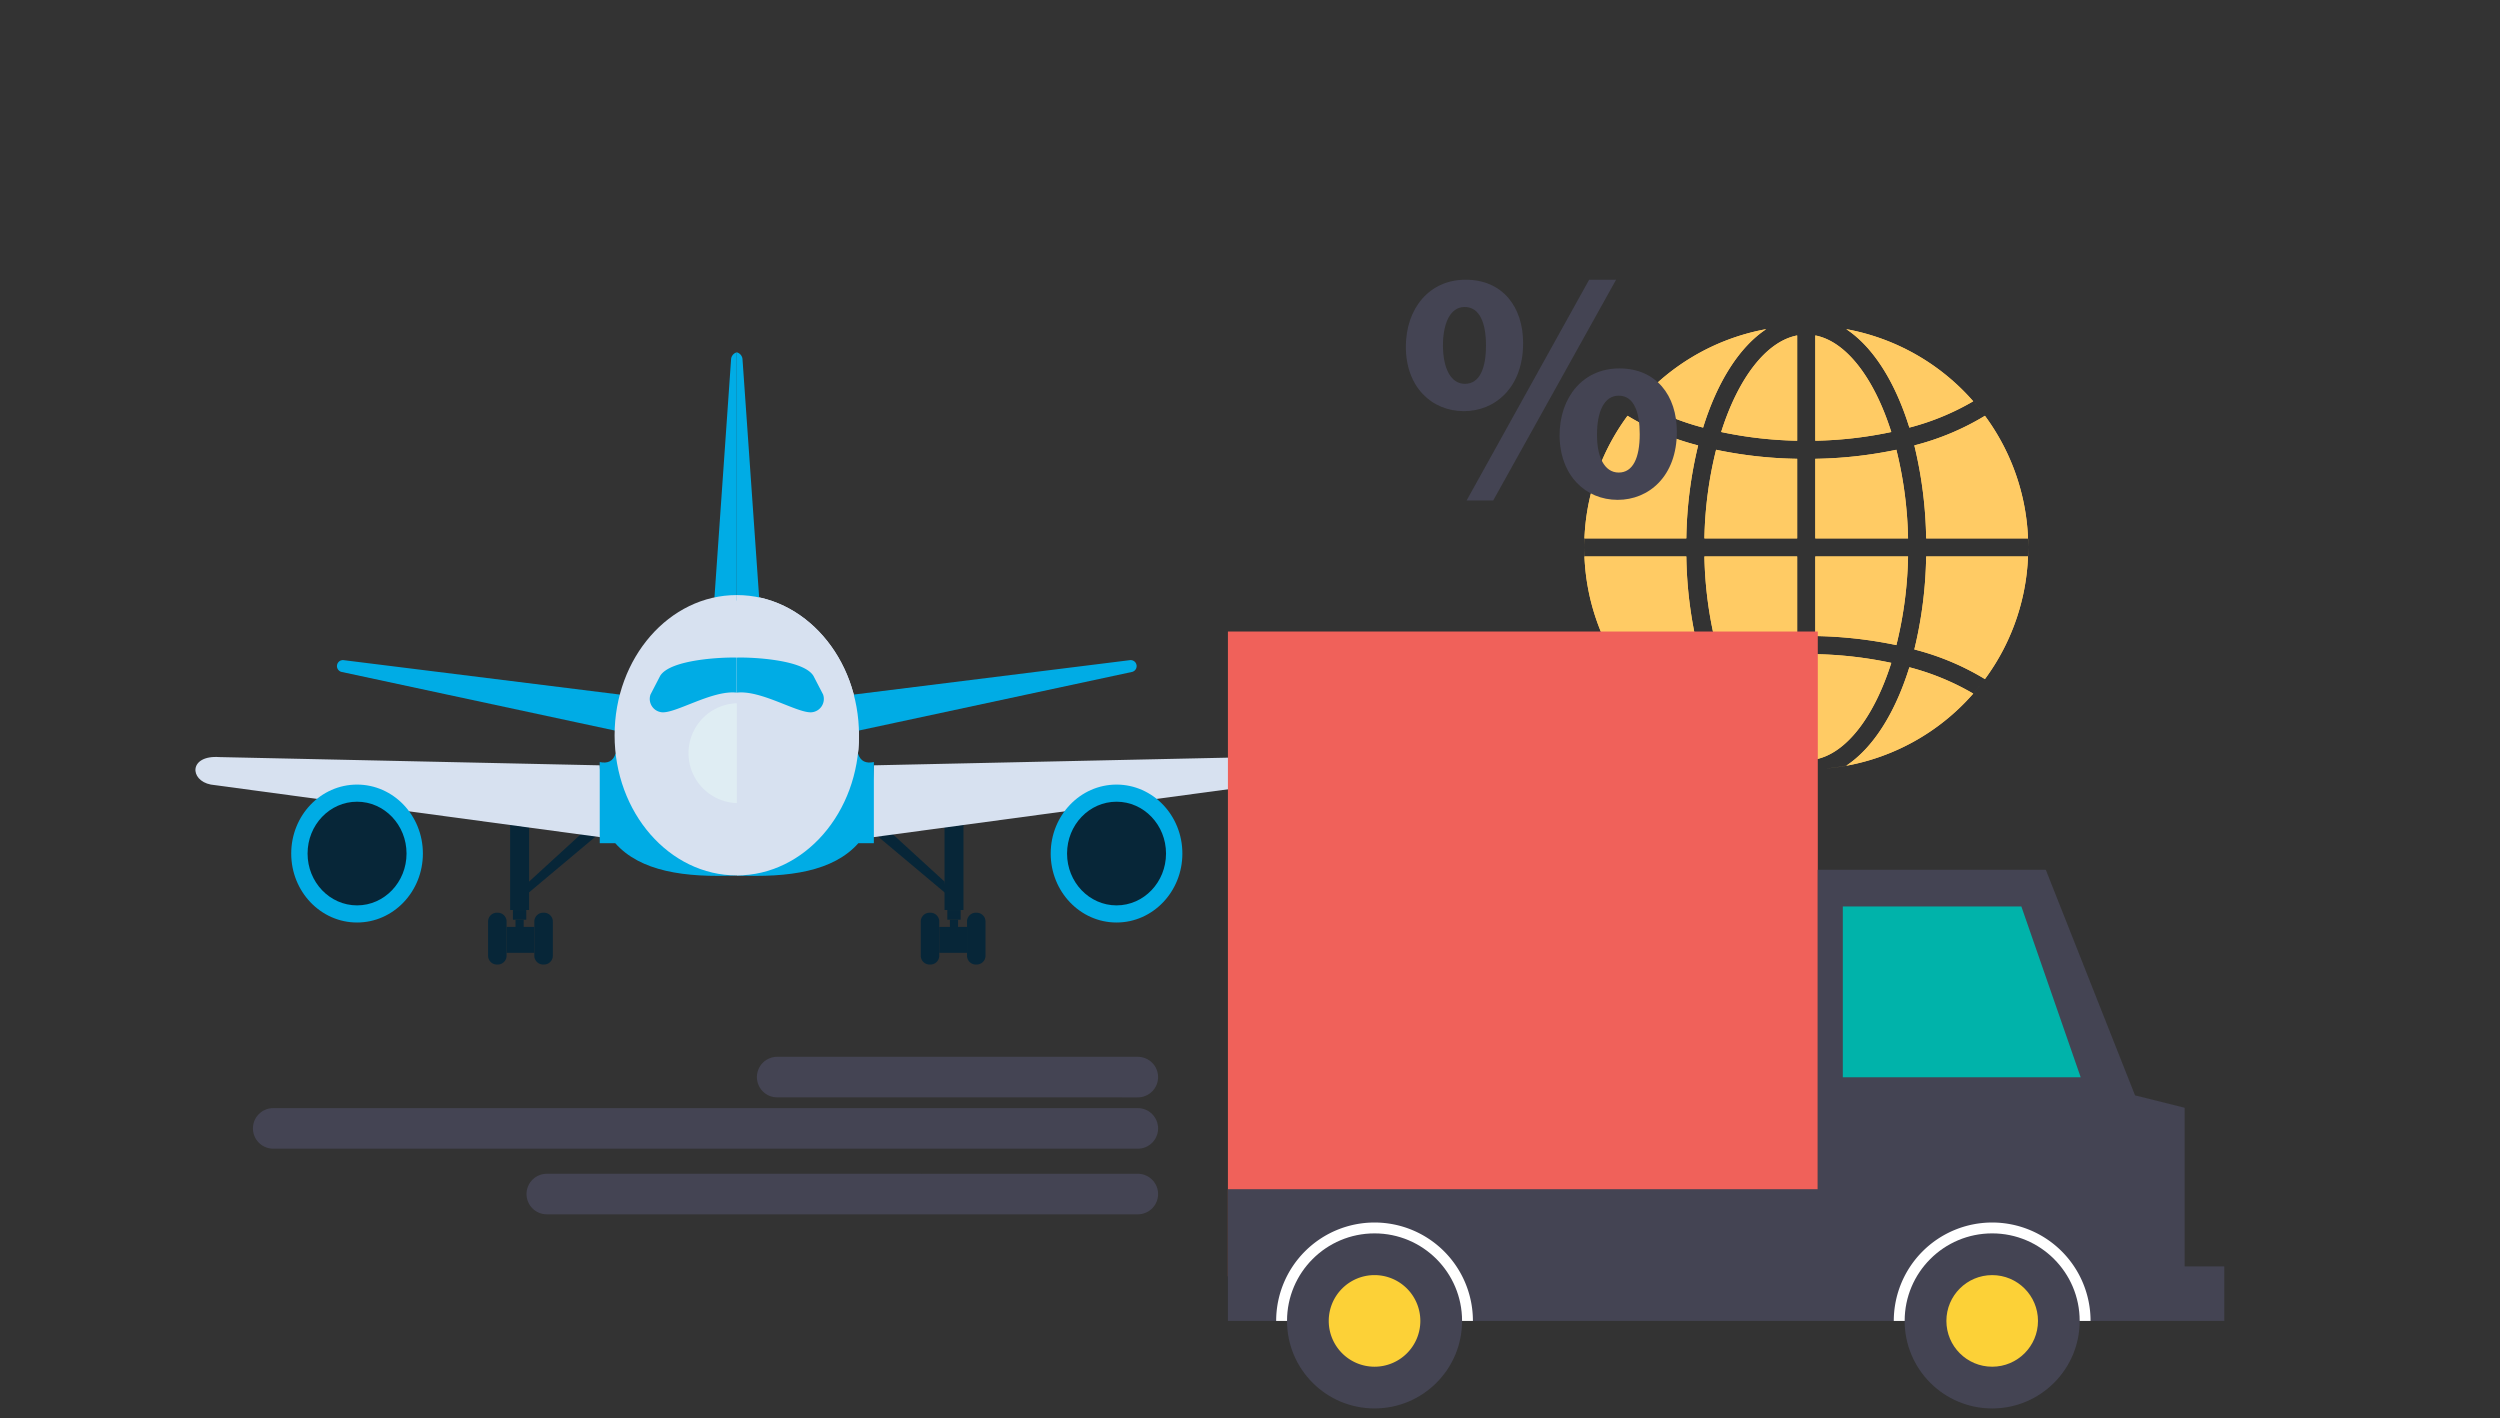 <svg id="Layer_1" data-name="Layer 1" xmlns="http://www.w3.org/2000/svg" viewBox="0 0 537.054 304.653"><rect x="0" y="0" width="537.054" height="304.653" fill="#333333" stroke="none"/><title>ptex-icons-export</title><polygon points="202.905 189.388 191.375 178.834 188.116 179.293 203.322 192.051 202.905 189.388" fill="#072638" fill-rule="evenodd"/><rect x="202.905" y="174.767" width="4.067" height="20.724" fill="#072638"/><path d="M187.722,164.407l81.694-1.769c6.616-.471,6.463,5.019,1.848,5.906l-84.444,11.405Z" fill="#d7e1f0" fill-rule="evenodd"/><polygon points="113.655 189.388 125.185 178.834 128.444 179.293 113.238 192.051 113.655 189.388" fill="#072638" fill-rule="evenodd"/><rect x="109.588" y="174.767" width="4.067" height="20.724" fill="#072638"/><path d="M128.837,164.407l-81.694-1.769c-6.616-.471-6.463,5.019-1.848,5.906l84.444,11.405Z" fill="#d7e1f0" fill-rule="evenodd"/><path d="M153.454,128.72l3.598-51.522a1.648,1.648,0,0,1,1.228-1.507v53.327Z" fill="#00ace5" fill-rule="evenodd"/><path d="M133.151,149.209L73.91,141.825a1.289,1.289,0,0,0-.555,2.516l58.688,12.59,3.244-1.649Z" fill="#00ace5" fill-rule="evenodd"/><path d="M158.281,188.059c-11.184.51-20.726-.846-26.115-6.922h-3.328v-17.431c1.651,0.346,2.869-.115,3.412-1.836Z" fill="#00ace5" fill-rule="evenodd"/><rect x="110.188" y="195.491" width="2.866" height="2.079" fill="#072638"/><rect x="110.743" y="197.57" width="1.756" height="1.865" fill="#072638"/><rect x="108.825" y="199.12" width="5.962" height="5.567" fill="#072638"/><path d="M106.744,196.07h0.185a1.894,1.894,0,0,1,1.894,1.894v7.345a1.894,1.894,0,0,1-1.894,1.894H106.744a1.894,1.894,0,0,1-1.894-1.894v-7.346a1.894,1.894,0,0,1,1.894-1.894Z" fill="#072638"/><path d="M116.681,196.07H116.866a1.895,1.895,0,0,1,1.895,1.895v7.343a1.895,1.895,0,0,1-1.895,1.895h-0.185a1.894,1.894,0,0,1-1.894-1.894v-7.346A1.894,1.894,0,0,1,116.681,196.07Z" fill="#072638"/><ellipse cx="76.703" cy="183.36" rx="14.142" ry="14.815" fill="#00ace5"/><ellipse cx="76.703" cy="183.36" rx="10.63" ry="11.135" fill="#072638"/><ellipse cx="158.28" cy="157.946" rx="26.252" ry="30.113" fill="#d7e1f0"/><path d="M158.281,148.795c-5.235-.615-13.145,4.524-16.132,4.214a2.88,2.88,0,0,1-2.402-3.824L141.805,145.214c2.146-3.596,13.588-4.055,16.476-3.947v7.528Z" fill="#00ace5" fill-rule="evenodd"/><path d="M163.106,128.72l-3.598-51.522a1.649,1.649,0,0,0-1.227-1.507v53.327Z" fill="#00ace5" fill-rule="evenodd"/><path d="M183.409,149.209l59.241-7.384a1.289,1.289,0,0,1,.555,2.516L184.516,156.932l-3.243-1.649Z" fill="#00ace5" fill-rule="evenodd"/><path d="M158.281,188.059c11.183,0.51,20.725-.846,26.113-6.922h3.328v-17.431c-1.65.346-2.869-.115-3.411-1.836Z" fill="#00ace5" fill-rule="evenodd"/><rect x="203.506" y="195.491" width="2.865" height="2.079" fill="#072638"/><rect x="204.061" y="197.57" width="1.756" height="1.865" fill="#072638"/><rect x="201.773" y="199.12" width="5.962" height="5.567" fill="#072638"/><path d="M209.629,196.07h0.185a1.895,1.895,0,0,1,1.895,1.895v7.344a1.894,1.894,0,0,1-1.894,1.894h-0.186a1.894,1.894,0,0,1-1.894-1.894v-7.346A1.894,1.894,0,0,1,209.629,196.07Z" fill="#072638"/><path d="M199.693,196.07h0.186a1.894,1.894,0,0,1,1.894,1.894v7.345a1.895,1.895,0,0,1-1.895,1.895h-0.185a1.894,1.894,0,0,1-1.894-1.894v-7.346A1.894,1.894,0,0,1,199.693,196.07Z" fill="#072638"/><ellipse cx="239.857" cy="183.36" rx="14.143" ry="14.815" fill="#00ace5"/><ellipse cx="239.857" cy="183.36" rx="10.63" ry="11.135" fill="#072638"/><path d="M158.281,188.059c14.497,0,26.251-13.482,26.251-30.112,0-16.631-11.754-30.113-26.251-30.113V188.059Z" fill="#d7e1f0" fill-rule="evenodd"/><path d="M158.281,148.795c5.234-.615,13.144,4.524,16.129,4.214a2.88,2.88,0,0,0,2.404-3.824l-2.059-3.971c-2.147-3.596-13.588-4.055-16.475-3.947v7.528Z" fill="#00ace5" fill-rule="evenodd"/><ellipse cx="158.28" cy="161.795" rx="10.375" ry="10.724" fill="#d7e1f0"/><path d="M158.279,151.072a10.73,10.73,0,0,0,0,21.448V151.072Z" fill="#dfedf3" fill-rule="evenodd"/><path d="M409.891,119.545H389.965v17.092a92.047,92.047,0,0,1,17.417,1.944A85.334,85.334,0,0,0,409.891,119.545Z" fill="#ffcb64" fill-rule="evenodd"/><path d="M389.965,72.061v22.617A86.572,86.572,0,0,0,406.291,92.803C402.676,81.392,396.709,73.371,389.965,72.061Z" fill="#ffcb64" fill-rule="evenodd"/><path d="M406.291,142.401a85.927,85.927,0,0,0-16.326-1.873V163.139C396.709,161.831,402.676,153.814,406.291,142.401Z" fill="#ffcb64" fill-rule="evenodd"/><path d="M407.382,96.62a91.583,91.583,0,0,1-17.417,1.943V115.656H409.891A85.336,85.336,0,0,0,407.382,96.62Z" fill="#ffcb64" fill-rule="evenodd"/><path d="M394.317,70.349c-0.611-.081-1.224-0.155-1.842-0.213C393.093,70.195,393.707,70.267,394.317,70.349Z" fill="#ffcb64" fill-rule="evenodd"/><path d="M391.719,70.079c-0.473-.036-0.945-0.077-1.421-0.099C390.775,70.002,391.247,70.041,391.719,70.079Z" fill="#ffcb64" fill-rule="evenodd"/><path d="M411.24,95.684A90.075,90.075,0,0,1,413.78,115.656h21.869c0.027,0.647.05,1.293,0.05,1.946a47.463,47.463,0,0,0-9.293-28.278A55.867,55.867,0,0,1,411.24,95.684Z" fill="#ffcb64" fill-rule="evenodd"/><path d="M396.569,70.701c-0.661-.12-1.326-0.228-1.996-0.32Q395.578,70.521,396.569,70.701Z" fill="#ffcb64" fill-rule="evenodd"/><path d="M426.402,145.885l-0.004.005c-0.325.438-.66,0.87-0.999,1.294C425.74,146.755,426.077,146.325,426.402,145.885Z" fill="#ffcb64" fill-rule="evenodd"/><path d="M435.649,119.545H413.78A90.074,90.074,0,0,1,411.24,139.518a55.875,55.875,0,0,1,15.166,6.361,47.462,47.462,0,0,0,9.293-28.277C435.699,118.254,435.676,118.902,435.649,119.545Z" fill="#ffcb64" fill-rule="evenodd"/><path d="M426.392,89.305c-0.343-.464-0.698-0.917-1.057-1.367C425.694,88.388,426.05,88.842,426.392,89.305Z" fill="#ffcb64" fill-rule="evenodd"/><path d="M425.15,87.705c0.04,0.047.076,0.094,0.113,0.14q-0.623-.779-1.278-1.529C424.382,86.773,424.77,87.233,425.15,87.705Z" fill="#ffcb64" fill-rule="evenodd"/><path d="M410.172,91.856a54.016,54.016,0,0,0,13.714-5.652l0.019,0.02a47.599,47.599,0,0,0-27.29-15.515C402.364,74.502,407.124,82.023,410.172,91.856Z" fill="#ffcb64" fill-rule="evenodd"/><path d="M384.313,70.079c0.475-.038.949-0.076,1.427-0.1C385.261,70.002,384.788,70.042,384.313,70.079Z" fill="#ffcb64" fill-rule="evenodd"/><path d="M379.428,164.492c-5.75-3.791-10.52-11.316-13.565-21.148a54.335,54.335,0,0,0-13.711,5.654q-0.648-.74-1.274-1.511c-0.026-.033-0.053-0.067-0.08-0.099a47.59,47.59,0,0,0,32.825,17.686Q381.497,164.873,379.428,164.492Z" fill="#ffcb64" fill-rule="evenodd"/><path d="M368.655,138.582a92.028,92.028,0,0,1,17.417-1.944v-17.092H366.146A84.977,84.977,0,0,0,368.655,138.582Z" fill="#ffcb64" fill-rule="evenodd"/><path d="M349.63,145.876a56.015,56.015,0,0,1,15.167-6.358,90.183,90.183,0,0,1-2.538-19.973H340.388c-0.029-.644-0.05-1.291-0.05-1.943a47.468,47.468,0,0,0,10.438,29.758Q350.193,146.632,349.63,145.876Z" fill="#ffcb64" fill-rule="evenodd"/><path d="M425.142,147.51c-0.409.503-.825,1.002-1.256,1.488a54.234,54.234,0,0,0-13.714-5.654c-3.045,9.832-7.812,17.358-13.563,21.148q-2.069.379-4.196,0.583a47.589,47.589,0,0,0,32.828-17.689C425.209,147.428,425.175,147.47,425.142,147.51Z" fill="#ffcb64" fill-rule="evenodd"/><path d="M392.051,165.102c-0.587.051-1.176,0.096-1.769,0.125C390.875,165.199,391.463,165.151,392.051,165.102Z" fill="#ffcb64" fill-rule="evenodd"/><path d="M362.259,115.656a90.185,90.185,0,0,1,2.538-19.973,55.815,55.815,0,0,1-15.163-6.359c0.393-.536.798-1.056,1.214-1.573l0.001-.001a47.471,47.471,0,0,0-10.511,29.852c0-.653.021-1.299,0.05-1.946H362.259Z" fill="#ffcb64" fill-rule="evenodd"/><path d="M383.997,165.103c0.584,0.049,1.169.096,1.759,0.124C385.166,165.198,384.58,165.153,383.997,165.103Z" fill="#ffcb64" fill-rule="evenodd"/><path d="M352.151,86.204a54.147,54.147,0,0,0,13.711,5.652c3.047-9.833,7.814-17.354,13.559-21.147a47.631,47.631,0,0,0-28.539,16.997C351.297,87.197,351.721,86.695,352.151,86.204Z" fill="#ffcb64" fill-rule="evenodd"/><path d="M386.072,163.139V140.528a85.914,85.914,0,0,0-16.327,1.873C373.357,153.814,379.329,161.831,386.072,163.139Z" fill="#ffcb64" fill-rule="evenodd"/><path d="M386.072,98.563a91.564,91.564,0,0,1-17.417-1.943,84.979,84.979,0,0,0-2.509,19.036h19.926V98.563Z" fill="#ffcb64" fill-rule="evenodd"/><path d="M369.746,92.803a86.558,86.558,0,0,0,16.327,1.875v-22.617C379.329,73.371,373.357,81.388,369.746,92.803Z" fill="#ffcb64" fill-rule="evenodd"/><path d="M381.714,70.349q0.92-.123,1.851-0.214C382.943,70.193,382.328,70.268,381.714,70.349Z" fill="#ffcb64" fill-rule="evenodd"/><path d="M379.477,70.7q0.989-.179,1.991-0.319Q380.465,70.519,379.477,70.7Z" fill="#ffcb64" fill-rule="evenodd"/><path d="M409.891,119.545H389.965v17.092a92.047,92.047,0,0,1,17.417,1.944A85.334,85.334,0,0,0,409.891,119.545Z" fill="#ffcb64" fill-rule="evenodd"/><path d="M389.965,72.061v22.617A86.572,86.572,0,0,0,406.291,92.803C402.676,81.392,396.709,73.371,389.965,72.061Z" fill="#ffcb64" fill-rule="evenodd"/><path d="M406.291,142.401a85.927,85.927,0,0,0-16.326-1.873V163.139C396.709,161.831,402.676,153.814,406.291,142.401Z" fill="#ffcb64" fill-rule="evenodd"/><path d="M407.382,96.62a91.583,91.583,0,0,1-17.417,1.943V115.656H409.891A85.336,85.336,0,0,0,407.382,96.62Z" fill="#ffcb64" fill-rule="evenodd"/><path d="M394.317,70.349c-0.611-.081-1.224-0.155-1.842-0.213C393.093,70.195,393.707,70.267,394.317,70.349Z" fill="#ffcb64" fill-rule="evenodd"/><path d="M391.719,70.079c-0.473-.036-0.945-0.077-1.421-0.099C390.775,70.002,391.247,70.041,391.719,70.079Z" fill="#ffcb64" fill-rule="evenodd"/><path d="M411.24,95.684A90.075,90.075,0,0,1,413.78,115.656h21.869c0.027,0.647.05,1.293,0.05,1.946a47.463,47.463,0,0,0-9.293-28.278A55.867,55.867,0,0,1,411.24,95.684Z" fill="#ffcb64" fill-rule="evenodd"/><path d="M396.569,70.701c-0.661-.12-1.326-0.228-1.996-0.32Q395.578,70.521,396.569,70.701Z" fill="#ffcb64" fill-rule="evenodd"/><path d="M426.402,145.885l-0.004.005c-0.325.438-.66,0.87-0.999,1.294C425.74,146.755,426.077,146.325,426.402,145.885Z" fill="#ffcb64" fill-rule="evenodd"/><path d="M435.649,119.545H413.78A90.074,90.074,0,0,1,411.24,139.518a55.875,55.875,0,0,1,15.166,6.361,47.462,47.462,0,0,0,9.293-28.277C435.699,118.254,435.676,118.902,435.649,119.545Z" fill="#ffcb64" fill-rule="evenodd"/><path d="M426.392,89.305c-0.343-.464-0.698-0.917-1.057-1.367C425.694,88.388,426.05,88.842,426.392,89.305Z" fill="#ffcb64" fill-rule="evenodd"/><path d="M425.15,87.705c0.04,0.047.076,0.094,0.113,0.14q-0.623-.779-1.278-1.529C424.382,86.773,424.77,87.233,425.15,87.705Z" fill="#ffcb64" fill-rule="evenodd"/><path d="M410.172,91.856a54.016,54.016,0,0,0,13.714-5.652l0.019,0.02a47.599,47.599,0,0,0-27.29-15.515C402.364,74.502,407.124,82.023,410.172,91.856Z" fill="#ffcb64" fill-rule="evenodd"/><path d="M384.313,70.079c0.475-.038.949-0.076,1.427-0.1C385.261,70.002,384.788,70.042,384.313,70.079Z" fill="#ffcb64" fill-rule="evenodd"/><path d="M379.428,164.492c-5.75-3.791-10.52-11.316-13.565-21.148a54.335,54.335,0,0,0-13.711,5.654q-0.648-.74-1.274-1.511c-0.026-.033-0.053-0.067-0.08-0.099a47.59,47.59,0,0,0,32.825,17.686Q381.497,164.873,379.428,164.492Z" fill="#ffcb64" fill-rule="evenodd"/><path d="M368.655,138.582a92.028,92.028,0,0,1,17.417-1.944v-17.092H366.146A84.977,84.977,0,0,0,368.655,138.582Z" fill="#ffcb64" fill-rule="evenodd"/><path d="M349.63,145.876a56.015,56.015,0,0,1,15.167-6.358,90.183,90.183,0,0,1-2.538-19.973H340.388c-0.029-.644-0.05-1.291-0.05-1.943a47.468,47.468,0,0,0,10.438,29.758Q350.193,146.632,349.63,145.876Z" fill="#ffcb64" fill-rule="evenodd"/><path d="M425.142,147.51c-0.409.503-.825,1.002-1.256,1.488a54.234,54.234,0,0,0-13.714-5.654c-3.045,9.832-7.812,17.358-13.563,21.148q-2.069.379-4.196,0.583a47.589,47.589,0,0,0,32.828-17.689C425.209,147.428,425.175,147.47,425.142,147.51Z" fill="#ffcb64" fill-rule="evenodd"/><path d="M392.051,165.102c-0.587.051-1.176,0.096-1.769,0.125C390.875,165.199,391.463,165.151,392.051,165.102Z" fill="#ffcb64" fill-rule="evenodd"/><path d="M362.259,115.656a90.185,90.185,0,0,1,2.538-19.973,55.815,55.815,0,0,1-15.163-6.359c0.393-.536.798-1.056,1.214-1.573l0.001-.001a47.471,47.471,0,0,0-10.511,29.852c0-.653.021-1.299,0.05-1.946H362.259Z" fill="#ffcb64" fill-rule="evenodd"/><path d="M383.997,165.103c0.584,0.049,1.169.096,1.759,0.124C385.166,165.198,384.58,165.153,383.997,165.103Z" fill="#ffcb64" fill-rule="evenodd"/><path d="M352.151,86.204a54.147,54.147,0,0,0,13.711,5.652c3.047-9.833,7.814-17.354,13.559-21.147a47.631,47.631,0,0,0-28.539,16.997C351.297,87.197,351.721,86.695,352.151,86.204Z" fill="#ffcb64" fill-rule="evenodd"/><path d="M386.072,163.139V140.528a85.914,85.914,0,0,0-16.327,1.873C373.357,153.814,379.329,161.831,386.072,163.139Z" fill="#ffcb64" fill-rule="evenodd"/><path d="M386.072,98.563a91.564,91.564,0,0,1-17.417-1.943,84.979,84.979,0,0,0-2.509,19.036h19.926V98.563Z" fill="#ffcb64" fill-rule="evenodd"/><path d="M369.746,92.803a86.558,86.558,0,0,0,16.327,1.875v-22.617C379.329,73.371,373.357,81.388,369.746,92.803Z" fill="#ffcb64" fill-rule="evenodd"/><path d="M381.714,70.349q0.92-.123,1.851-0.214C382.943,70.193,382.328,70.268,381.714,70.349Z" fill="#ffcb64" fill-rule="evenodd"/><path d="M379.477,70.7q0.989-.179,1.991-0.319Q380.465,70.519,379.477,70.7Z" fill="#ffcb64" fill-rule="evenodd"/><path d="M327.199,73.706c0,9.602-6.067,14.616-12.707,14.616-6.977,0-12.485-5.222-12.485-13.835,0-8.184,5.009-14.398,12.846-14.398C322.754,60.089,327.199,65.878,327.199,73.706Zm-17.222.494c0,4.801,1.627,8.257,4.727,8.257,3.036,0,4.519-3.1,4.519-8.257,0-4.653-1.275-8.253-4.584-8.253C311.456,65.948,309.977,69.617,309.977,74.201Zm5.083,33.312,26.325-47.424H347.17l-26.399,47.424h-5.711ZM360.224,92.763c0,9.602-6.072,14.616-12.703,14.616-6.918,0-12.426-5.226-12.49-13.839,0-8.184,5.009-14.394,12.836-14.394C355.779,79.145,360.224,84.93,360.224,92.763Zm-17.148.494c-0.069,4.796,1.548,8.257,4.658,8.257,3.036,0,4.515-3.1,4.515-8.257,0-4.653-1.201-8.257-4.515-8.257C344.49,85,343.076,88.673,343.076,93.257Z" fill="#444453" fill-rule="evenodd"/><rect x="263.784" y="135.666" width="126.717" height="138.508" fill="#f0615a"/><polygon points="469.303 272.047 469.303 237.972 458.652 235.308 439.486 186.858 390.501 186.858 390.501 255.468 263.784 255.468 263.784 274.175 263.784 279.429 263.784 283.761 477.824 283.761 477.824 272.047 469.303 272.047" fill="#444453" fill-rule="evenodd"/><path d="M295.284,262.622a21.136,21.136,0,0,0-21.136,21.139h42.266A21.135,21.135,0,0,0,295.284,262.622Z" fill="#fff"/><circle cx="295.283" cy="283.76" r="18.802" fill="#444453"/><path d="M305.12,283.761a9.839,9.839,0,1,1-9.836-9.841A9.844,9.844,0,0,1,305.12,283.761Z" fill="#fcd137"/><path d="M427.967,262.622a21.145,21.145,0,0,0-21.142,21.139h42.272A21.135,21.135,0,0,0,427.967,262.622Z" fill="#fff"/><ellipse cx="427.961" cy="283.76" rx="18.799" ry="18.803" fill="#444453"/><circle cx="427.966" cy="283.76" r="9.839" fill="#fcd137"/><polygon points="446.973 231.415 434.231 194.727 395.876 194.727 395.876 231.415 446.973 231.415" fill="#00b3aa" fill-rule="evenodd"/><line x1="244.427" y1="256.508" x2="117.462" y2="256.506" fill="none" stroke="#444453" stroke-linecap="round" stroke-miterlimit="10" stroke-width="8.713"/><line x1="244.427" y1="231.381" x2="166.953" y2="231.379" fill="none" stroke="#444453" stroke-linecap="round" stroke-miterlimit="10" stroke-width="8.713"/><line x1="244.427" y1="242.407" x2="58.691" y2="242.404" fill="none" stroke="#444453" stroke-linecap="round" stroke-miterlimit="10" stroke-width="8.713"/></svg>
